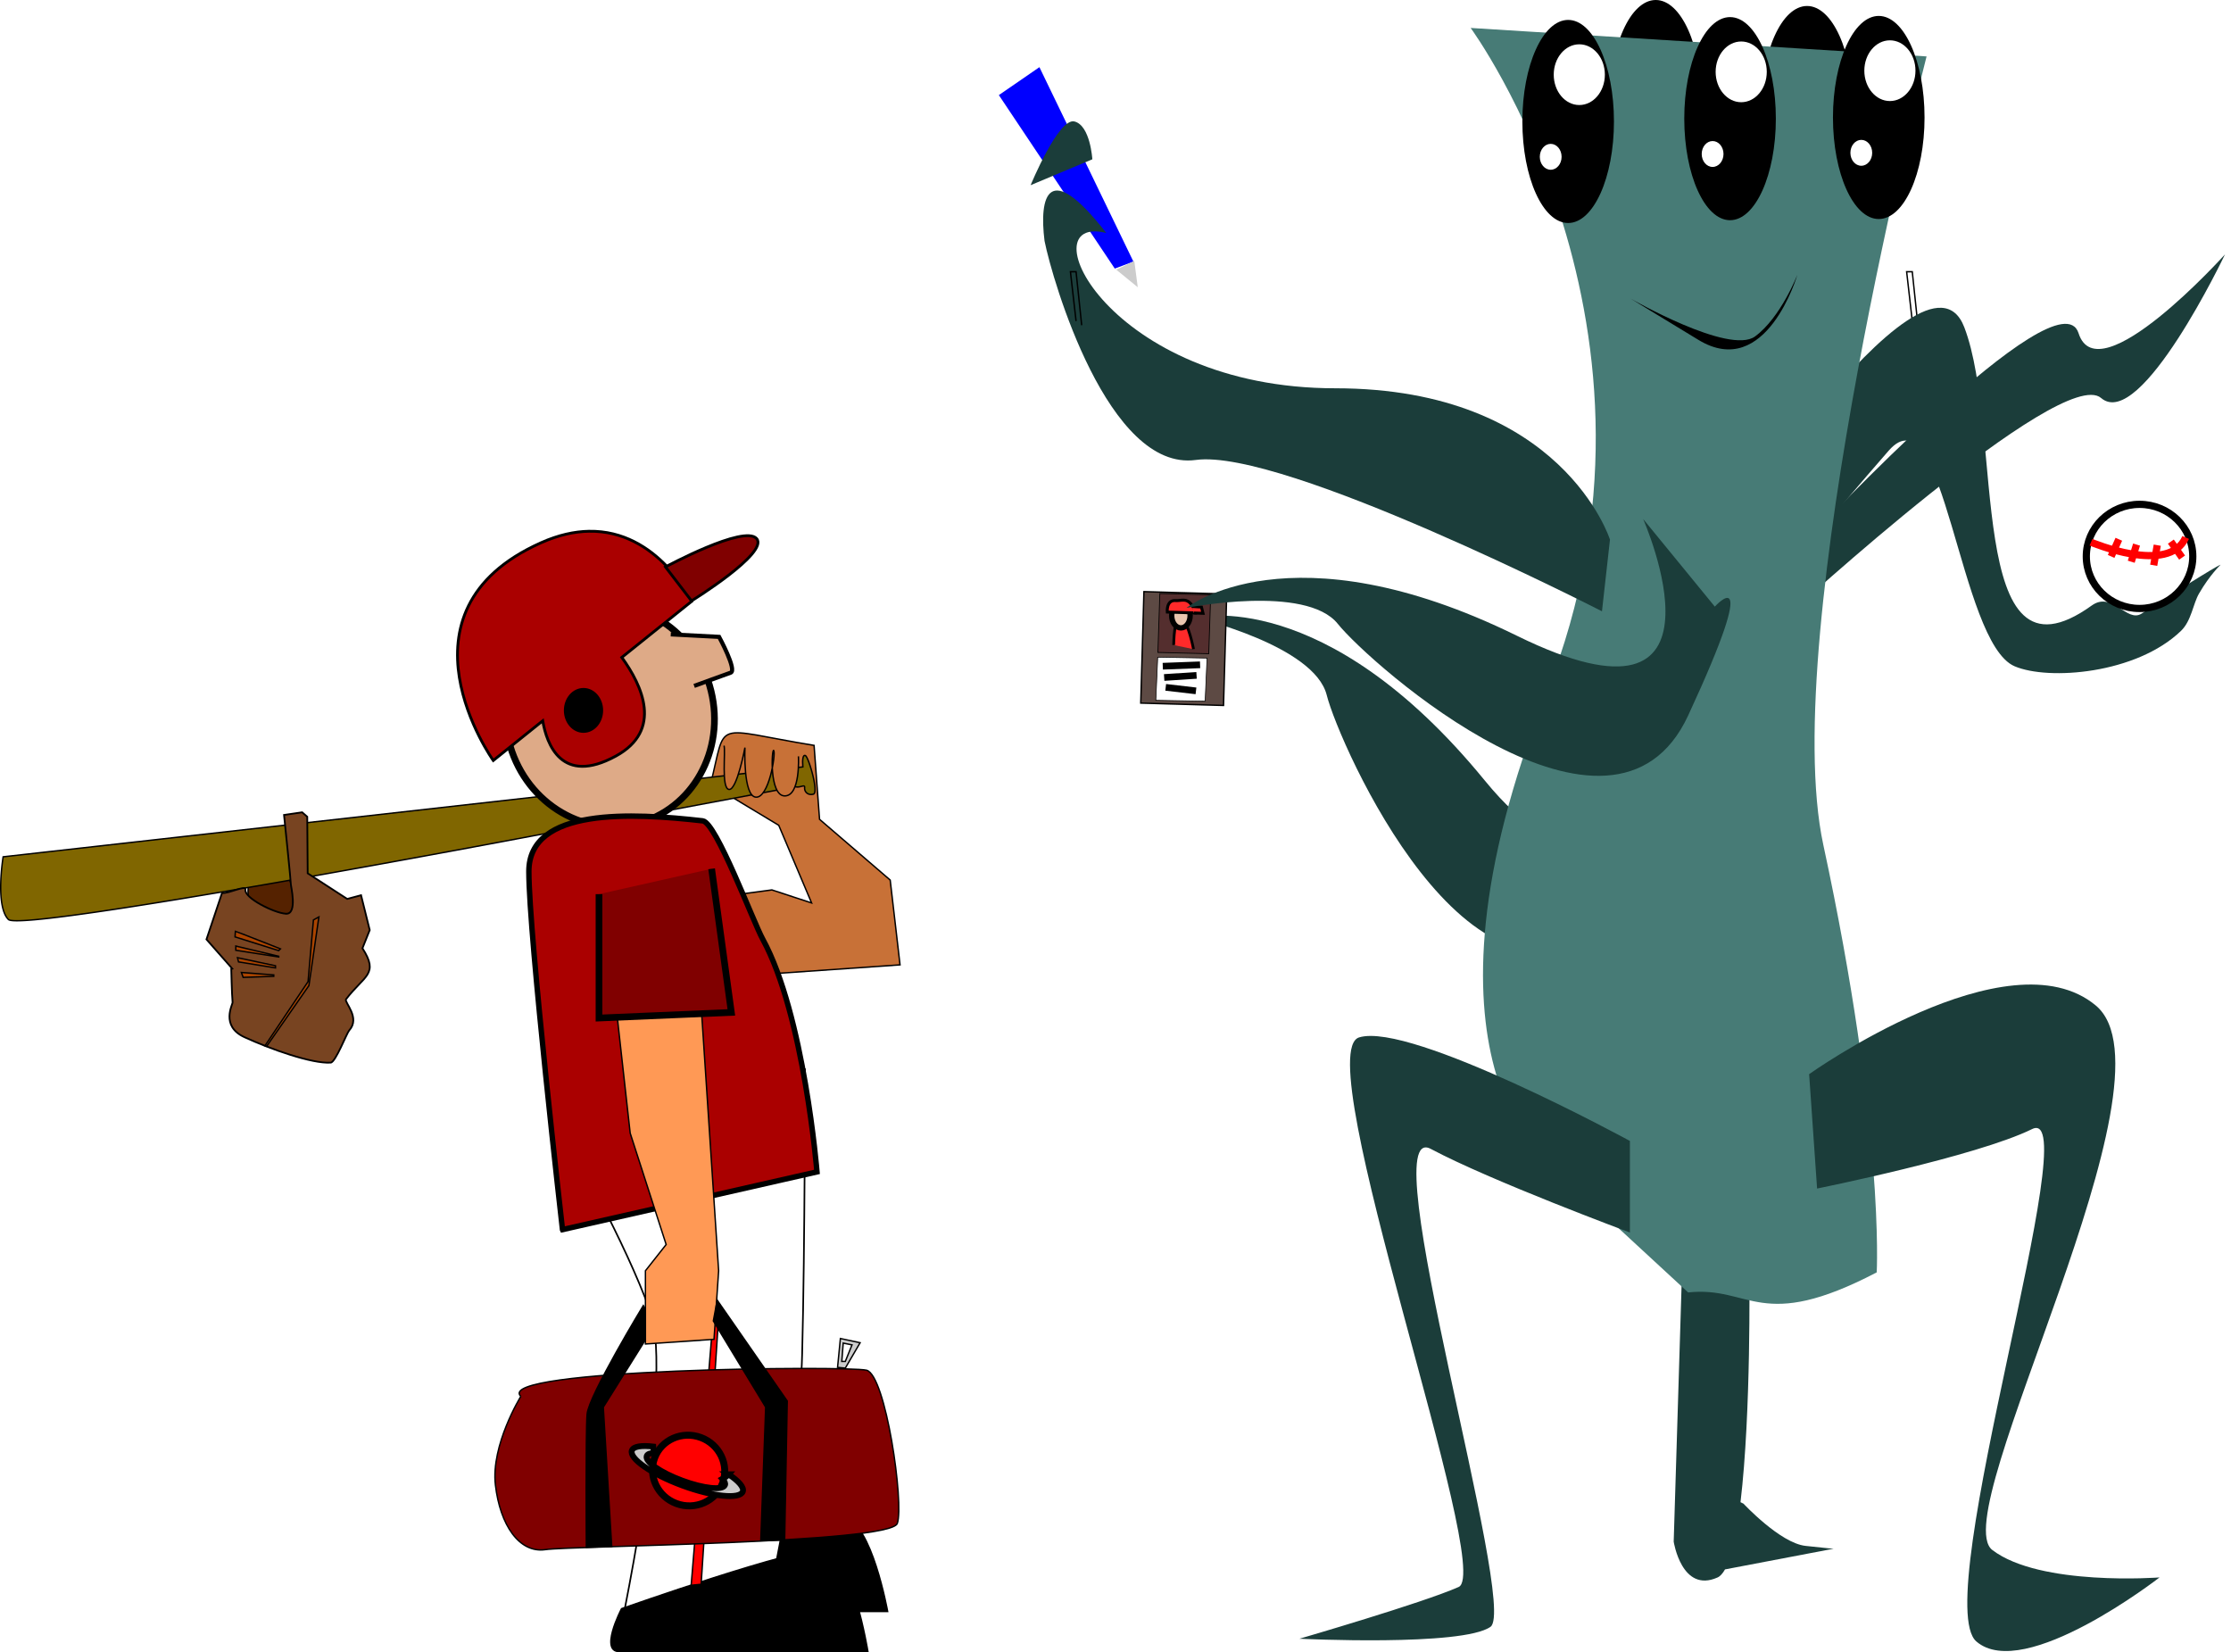 <svg xmlns="http://www.w3.org/2000/svg" viewBox="0 0 1600.8 1185.4"><defs><filter id="a" height="2.255" width="6.963" color-interpolation-filters="sRGB" y="-.628" x="-2.981"><feGaussianBlur stdDeviation="10.039"/></filter></defs><path d="M1329.48 77.145c0 40.238-14.711 72.857-32.858 72.857-18.146 0-32.857-32.62-32.857-72.857s14.71-72.857 32.857-72.857c18.146 0 32.857 32.62 32.857 72.857zM1220.91 72.855c0 40.238-14.711 72.857-32.858 72.857-18.146 0-32.857-32.62-32.857-72.857s14.71-72.857 32.857-72.857c18.146 0 32.857 32.62 32.857 72.857z"/><path d="M-1317.4-213.04l-4.04-35.355h4.04l4.04 38.386" filter="url(#a)" stroke="#000" fill="none" transform="translate(2689.5 443.35)"/><path d="M180.38 627.04s-4.107 8.393-1.607 19.286 40.357 25.179 37.143 9.821c-3.22-15.36-10.9-30.89-10.9-30.89z" stroke="#000" fill="#520"/><path d="M515.9 643.53l37.951-5.059 28.478 9.345-23.572-55.714-48.929-29.464c11.905-47.143.238-40 74.286-27.857l3.929 53.036 50.692 43.584 7.064 60.845-142.04 9.856 8.571-57.857z" stroke="#000" fill="#c87137"/><path d="M577.5 541.994c-1.756-.118-1.571 5.107-1.571 5.107l.147 3.13-573.83 64.487s-5.815 35.372 3.781 44.969c9.597 9.596 374.26-59.598 374.26-59.598l190.33-35.665c3.492 1.033 6.876-2.067 6.741.54-.357 2.857 2.134 5.884 6.241 4.812 4.107-1.071-3.397-26.616-5.719-27.688a.987.987 0 00-.375-.093z" stroke="#000" fill="#806600"/><path d="M1221.7 406.363s159.16-245.86 187.73-171.57c28.571 74.286 0 265.36 91.429 199.64 14.772-10.618 25.164 12.639 35.799 5.8 55.184-35.485 56.701-35.085 56.701-35.085s-7.778 7.333-15.509 20.704c-4.325 7.48-5.446 19.55-12.904 26.748-32.088 30.969-95.169 35.809-119.44 25.406-40-17.143-50.357-200.36-90.357-154.64-40 45.714-96.306 114.43-96.306 114.43" fill="#1b3d3a"/><path d="M458.8 1156.16h178.11s-11.616-64.499-30.976-66.649-147.14 38.699-147.14 38.699-17.424 30.099 0 27.949z" stroke="#000" stroke-width="1.01"/><path d="M510.163 495.578c10.569 42.787-13.354 85.498-53.433 95.398s-81.137-16.76-91.706-59.548 13.354-85.499 53.433-95.398 81.138 16.76 91.706 59.548z" stroke="#000" stroke-width="4.8" fill="#deaa87"/><path d="M422.5 381.151c-10.332.196-21.748 2.643-34.313 8.25-110.59 49.353-34.25 156.22-34.25 156.22l35.469-28.469c2.844 16.538 13.41 46.596 52.438 25.312 33.981-18.531 18.943-50.639 4.313-70.812l50.188-40.281s-24.06-51.165-73.845-50.219z" stroke="#000" stroke-width="2.01" fill="#a00"/><path d="M477.5 406.744s56.644-30.601 65.435-20.286c8.79 10.315-46.749 44.644-46.749 44.644z" stroke="#000" stroke-width="2.01" fill="maroon"/><path d="M481.3 455.128l34.669 1.799s13.076 24.03 8.314 25.685c-4.762 1.654-26.214 9.504-26.214 9.504" stroke="#000" stroke-width="2.97" fill="#deaa87"/><path d="M409.9 823.2l167.69-55.899s0 125.77-2.02 204.03c-2.02 78.259-24.244 184.47-30.305 195.65l-6.061 11.18-96.975 5.59s42.426-192.85 24.244-243.16c-18.183-50.31-56.568-117.39-56.568-117.39z" stroke="#000" stroke-width="1.176" fill="#fff"/><path d="M716.7 68.23l29.108-20.043 67.447 139.5-13.38 5.006z" fill="#00f"/><path d="M801 193.53l12.879-6.344 2.494 18.896z" fill="#ccc"/><path d="M1232.9 488.895s-52.718 211.52-167.57 71.046-207.36-116.79-207.36-116.79 85.082 20.048 93.99 55.536c8.908 35.488 103.27 248.27 201.34 164.3 98.077-83.966 100.23-95.548 100.23-95.548M1299.5 384.544s177.79-189.91 191.93-145.46c14.142 44.447 105.06-56.569 105.06-56.569s-60.609 127.28-88.893 103.04c-28.284-24.244-224.25 155.56-224.25 155.56M1255.2 914.63l-48.563 5.719-5.719 185.72s5.692 37.147 31.406 25.719c1.959-.87 3.766-2.865 5.406-5.813l77.938-14.844s-2.004-.01-20.187-2.03-44.47-30.282-44.47-30.282l-2.156-1.062c7.702-64.465 6.344-163.12 6.344-163.12z" fill="#1b3d3a"/><path d="M1112.9 836.44s-107.74-75.289-3.057-339.72c103.56-261.6-54.617-476.67-54.617-476.67l327.14 20.425s-106.99 413.2-74.091 565.66c44.028 204.03 38.318 306.73 38.318 306.73-83.68 43.726-90.215 9.594-135.32 14.391z" fill="#477b76"/><path d="M1158.05 87.143c0 40.238-14.711 72.858-32.858 72.858-18.146 0-32.857-32.62-32.857-72.858s14.71-72.857 32.857-72.857c18.146 0 32.857 32.62 32.857 72.857z"/><path d="M1151.536 53.572c0 12.032-8.214 21.785-18.346 21.785s-18.346-9.753-18.346-21.785 8.213-21.786 18.346-21.786c10.132 0 18.346 9.754 18.346 21.786zM1120.487 112.5c0 5.13-3.501 9.287-7.82 9.287-4.319 0-7.82-4.158-7.82-9.286s3.501-9.286 7.82-9.286c4.319 0 7.82 4.158 7.82 9.286z" fill="#fff"/><path d="M1274.22 85.123c0 40.238-14.711 72.858-32.858 72.858-18.146 0-32.857-32.62-32.857-72.858s14.71-72.857 32.857-72.857c18.146 0 32.857 32.62 32.857 72.857z"/><path d="M1267.706 51.552c0 12.031-8.214 21.785-18.346 21.785s-18.346-9.754-18.346-21.785 8.213-21.786 18.346-21.786c10.132 0 18.346 9.754 18.346 21.786zM1236.657 110.48c0 5.129-3.501 9.286-7.82 9.286-4.319 0-7.82-4.157-7.82-9.285s3.501-9.286 7.82-9.286c4.319 0 7.82 4.157 7.82 9.286z" fill="#fff"/><path d="M1289.7 197.01s-22.26 76.505-71.034 46.836l-48.774-29.669s70.86 40.717 89.356 27.228c18.497-13.489 30.452-44.395 30.452-44.395z"/><path d="M1169.5 818.57s-157.14-85.714-194.29-74.286c-37.143 11.429 97.143 382.86 71.429 394.29-25.714 11.429-114.29 37.143-114.29 37.143s117.14 5.714 137.14-8.571-85.714-365.71-42.857-342.86c42.857 22.857 142.86 60 142.86 60M1298.1 770.66s142.86-101.75 205.71-49.236c62.857 52.519-108.57 364.35-74.286 390.61 34.286 26.259 120 19.694 120 19.694s-97.143 75.495-131.43 45.954c-34.286-29.542 80-387.32 40-367.63-40 19.694-154.29 42.671-154.29 42.671" fill="#1b3d3a"/><g stroke-width="8.7"><path d="M1573.38 399.198c0 20.627-17.101 37.348-38.197 37.348s-38.198-16.721-38.198-37.348 17.102-37.349 38.198-37.349 38.197 16.722 38.197 37.349z" stroke="#000" fill="#fff" stroke-width="5.169"/><path d="M1500.356 389.014s56.022 23.767 67.908-3.396M1514.794 399.198l5.518-12.308M1533.035 390.707l-3.82 12.308M1547.89 391.135l-2.546 14.43M1557.652 388.586l8.063 11.461" stroke="red" fill="none" stroke-width="5.169"/></g><path d="M1380.91 84.283c0 40.238-14.711 72.858-32.858 72.858-18.146 0-32.857-32.62-32.857-72.858s14.71-72.857 32.857-72.857c18.146 0 32.857 32.62 32.857 72.857z"/><path d="M1374.396 50.712c0 12.032-8.214 21.785-18.346 21.785s-18.346-9.753-18.346-21.785 8.213-21.786 18.346-21.786c10.132 0 18.346 9.754 18.346 21.786zM1343.347 109.64c0 5.13-3.501 9.287-7.82 9.287-4.319 0-7.82-4.158-7.82-9.286s3.501-9.286 7.82-9.286c4.319 0 7.82 4.158 7.82 9.286z" fill="#fff"/><path d="M1155.2 387.141s-34.286-108.57-197.14-108.57c-162.86 0-221.43-125.71-164.29-111.43-41.978-54.05-48.25-25.86-44.286 5.714 5.714 28.571 45.714 165.71 108.57 157.14 62.8-8.56 291.4 108.58 291.4 108.58" fill="#1b3d3a"/><path d="M783.8 114.28l-44.3 18.58s20-48.571 31.429-45.714c11.428 2.857 12.857 27.143 12.857 27.143z" fill="#1b3d3a"/><g transform="translate(2870.82 473.655)" stroke="#000"><rect ry="29.714" rx="0" transform="scale(-1 1) rotate(88.369)" height="59.429" width="80" y="-2050.6" x="9.184" fill="#5d4a44"/><rect transform="matrix(-.033 .999 1 .025 0 0)" rx="0" ry="18.241" height="36.481" width="42.327" y="-2038.5" x="3.128" stroke-width=".57" fill="#542e2e"/><path d="M-2028.668-10.87s.206-23.114 5.558-19.297c5.352 3.817 8.646 22.266 8.646 22.266" stroke-width="1.985" fill="#ff2a2a"/><path d="M-2016.864-32.001c0 4.883-2.97 8.842-6.632 8.842-3.662 0-6.631-3.959-6.631-8.842s2.969-8.842 6.631-8.842c3.663 0 6.632 3.958 6.632 8.842z" stroke-width="3.846" fill="#e9c6af"/><path d="M-2013.062-33.898l-20.21-.631s-.855-8.874 6.092-8.243c2.326.212 5.855-.967 8.28.29 2.522 1.306 3.34 3.265 3.82 3.853 2.204 2.696 2.018 4.731 2.018 4.731z" stroke-width="2.122" fill="#ff2a2a"/><path d="M-2015.67-38.562l6.922.447 1.116 4.466-6.699-.224" stroke-width="2.122" fill="#ff2a2a"/><rect transform="matrix(-.044 .999 1 .018 0 0)" rx="0" ry="17.694" height="35.389" width="30.965" y="-2038.6" x="34.574" stroke-width=".48" fill="#fff"/><path d="M-2036.5 4.329l26.769-1.01M-2035.5 12.41l23.234-1.515M-2034.4 19.481l21.718 2.525" stroke-width="4.8" fill="#fff"/></g><path d="M1179 372.367s72.325 163.78-90.532 83.778c-162.86-80-237.14-20-237.14-20s85.714-17.143 108.57 11.429c22.857 28.571 197.14 182.86 251.43 65.714 54.286-117.14 19.104-78.064 19.104-78.064" fill="#1b3d3a"/><path d="M403.6 882.19l182.61-41.415s-9.184-112.62-38.928-166.96c-7.007-12.803-33.418-83.786-43.052-84.884-50.528-5.758-124.76-9.785-124.76 36.276s24.126 256.98 24.126 256.98z" stroke="#000" stroke-width="3.899" fill="#a00"/><path d="M431.78 509.68c0 8.35-5.866 15.12-13.103 15.12s-13.103-6.77-13.103-15.12 5.866-15.12 13.103-15.12 13.103 6.77 13.103 15.12z" stroke="#000" stroke-width="1.946"/><path d="M446 1184.78h176.7s-11.524-70.661-30.731-73.016c-19.207-2.355-145.97 42.396-145.97 42.396s-17.286 32.975 0 30.62z" stroke="#000" stroke-width="1.053"/><path d="M484.5 812.13l27.143 134.73-15.714 190.5 7.143-.724 12.857-196.29-25.714-130.38z" stroke="#000" stroke-width="1.007" fill="red"/><path d="M373.7 1001.84s-21.545 34.803-18.23 63.529c3.314 28.726 17.125 49.166 35.908 46.404 18.782-2.762 247.49-4.42 252.46-18.783 4.972-14.363-8.287-106.62-22.097-109.93-13.811-3.315-268.48-1.105-248.04 18.783z" stroke="#000" fill="maroon"/><path d="M461.6 936.66s-39.222 64.634-40.327 77.892c-1.105 13.258-.552 95.57-.552 95.57l18.197-.61-6.044-99.932 37.013-59.11z" stroke="#000"/><path d="M501.5 697.57l14.142 214.15-3.33 49.182-49.198 3.346V911.72l14.868-18.83-25.81-79.923-13.301-119.44" stroke="#000" fill="#f95"/><path d="M429.8 641.5v88.893l94.954-4.04-14.142-103.04" stroke="#000" stroke-width="4.8" fill="maroon"/><path d="M216.8 582.78l-13 1.906s5.065 48.988 4.906 49.781c-.158.793 5.097 21.728-3.625 21.094-8.722-.634-29.938-11.383-28.987-17.25.716-3.745-11.805 2.91-16.786 2.344l-11.165 33.312 18.5 21-.718.188s.423 18.44.959 23.976c.147 1.524-8.938 16.989 8.562 25.02 18.556 8.517 48.456 19.153 61.856 18.236 3.465-.237 11.504-21.186 13.25-23.106 8.266-9.086-3.518-20.012-2.306-22.309 13.301-17.375 23.864-17.889 11.825-36.636l5.217-13.063-6.219-24.999-9.926 2.661-28.375-18.375-.313-40.594z" stroke="#000" stroke-width="1.256" fill="#784421"/><path d="M519.5 534.959c1.26 3.78-2.143 30.714 3.571 31.429 5.715.714 11.43-30 11.43-30s-1.43 34.821 7.857 35.536c9.285.714 14.286-30.536 12.857-33.393-1.429-2.857-3.572 32.5 7.857 32.5s9.821-28.393 9.821-28.393" stroke="#000" fill="#c87137"/><path d="M514.6 932.79l50.271 72.368-1.864 99.713-17.125.483 3.521-95.777-37.565-61.872z" stroke="#000"/><path d="M168.9 668.14c1.01.253 32.325 12.627 32.325 12.627l-1.263 1.263-31.315-9.85zM169.2 678.75v3.03l30.81 4.799v-.505zM170.4 687.09l27.274 5.808v1.516l-26.516-4.294zM173.2 697.69l1.263 3.535 21.97-.757v-1.01zM224.9 660l-3.867 44.25-30.927 46.053 1.298.253 30.256-43.413 7.143-49.286z" stroke="#000" fill="#a40"/><path d="M603 960.32l-2.031 20.719 5.562.5 10.625-18.188L603 960.32zm2.031 3.281l6.313 1.281-4.813 11.875H604l1.031-13.156z" stroke="#000" fill="#ccc"/><path d="M518.49 1064.078c-4.848 13.077-19.698 19.63-33.168 14.636s-20.458-19.644-15.61-32.72 19.699-19.631 33.168-14.638c13.47 4.994 20.459 19.645 15.61 32.722z" stroke="#000" stroke-width="5" fill="red"/><path d="M522.8 1057.75c-1.186 1.301-2.707 2.391-4.42 3.28 1.555 1.691 2.243 3.21 1.807 4.384-1.484 4.005-15.25 2.585-30.754-3.163-15.503-5.748-26.867-13.644-25.382-17.65.513-1.382 2.515-2.097 5.52-2.232-.541-1.516-.85-3.053-.91-4.543-8.376-.97-14.182-.122-15.274 2.822-2.104 5.678 14.021 16.88 35.997 25.028s41.474 10.152 43.58 4.475c1.115-3.008-2.897-7.564-10.165-12.4z" stroke="#000" stroke-width="4.208" fill="#ccc"/><path d="M-1917.4-213.04l-4.04-35.355h4.04l4.04 38.386" filter="url(#a)" stroke="#000" fill="none" transform="translate(2689.5 443.35)"/></svg>